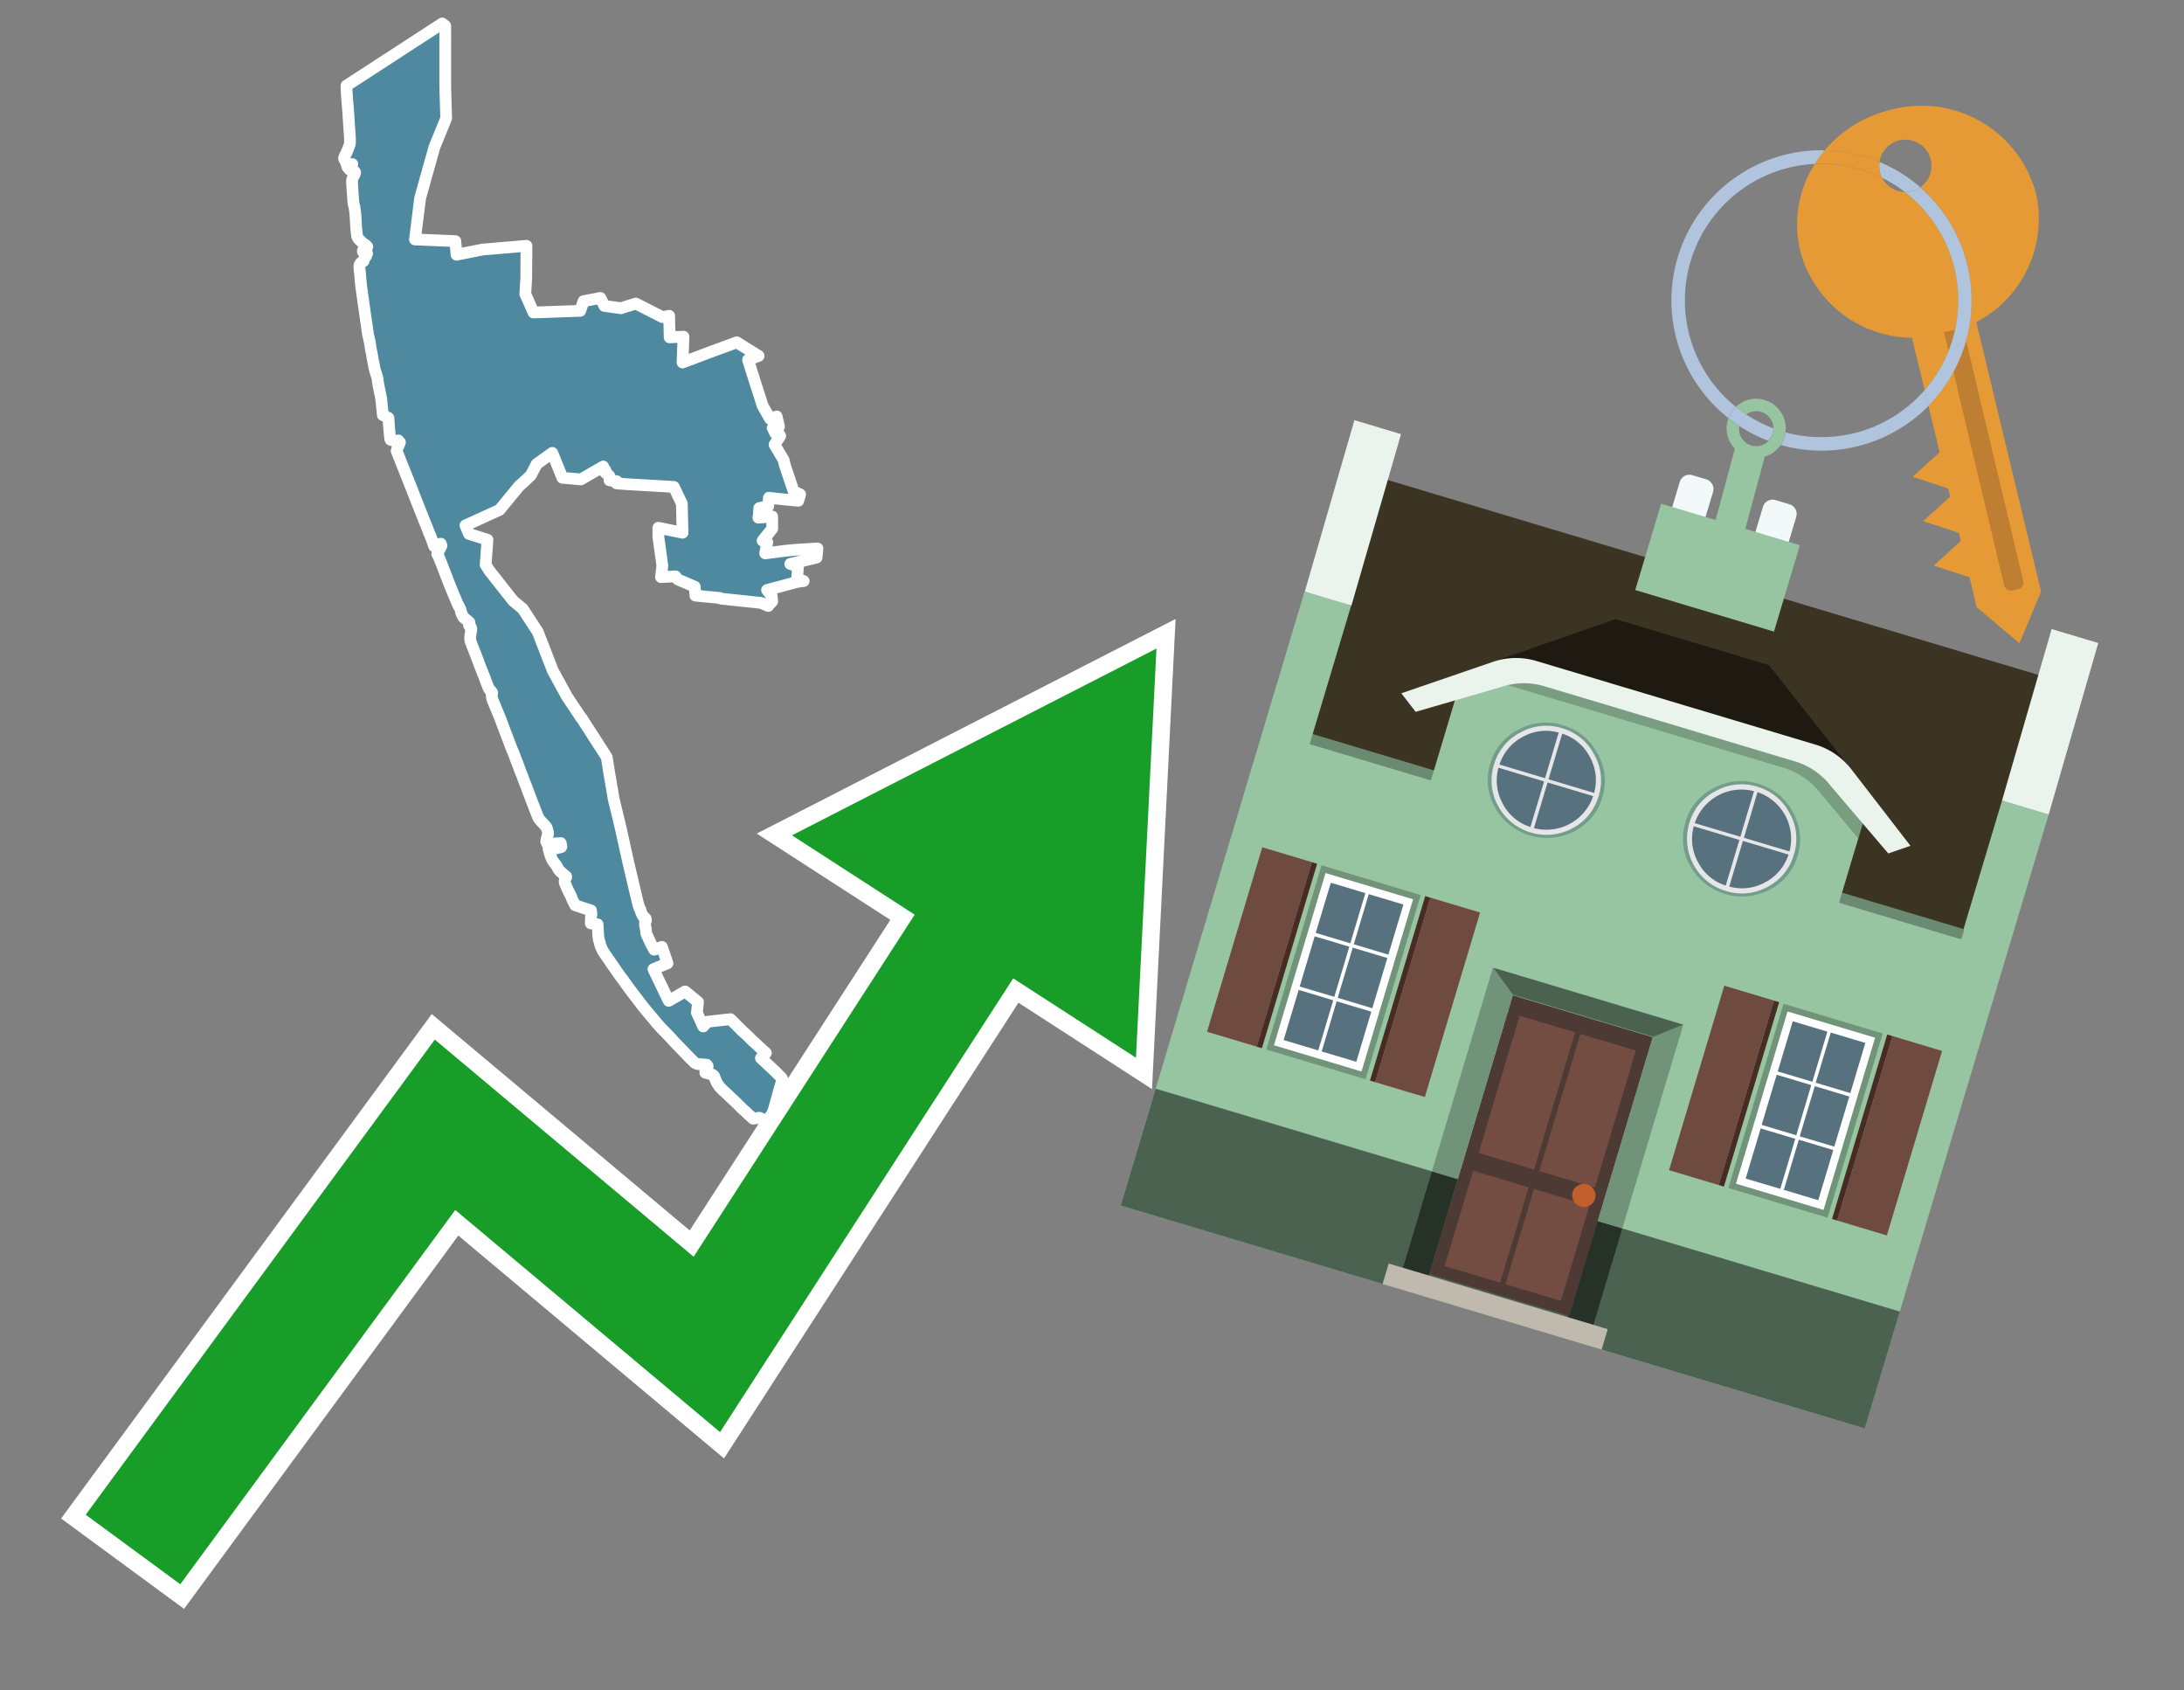 <svg id="Text" xmlns="http://www.w3.org/2000/svg" width="93.05" height="72" viewBox="0 0 93.05 72"><rect x="0" y="0" width="93.05" height="72" fill="#808080" stroke="none"/><polygon points="18.84,1 18.97,1.1 18.97,3.71 19.01,5.04 18.51,6.26 17.9,8.44 17.68,10.2 19.4,10.27 19.45,10.85 20.56,10.63 22.43,10.47 22.42,11.86 22.38,12.52 22.73,13.31 24.72,13.24 24.86,12.83 25.58,12.69 25.75,13.03 26.47,13.13 26.54,13.1 27.09,12.93 28.23,13.51 28.51,13.45 28.53,14.37 29.12,14.34 29.08,15.44 30.17,15.03 31.39,14.58 32.32,15.16 31.87,15.33 32.19,16.34 32.39,16.96 32.49,17.28 32.81,17.84 33.09,17.74 33.19,18.17 33.05,18.2 32.92,18.23 33.03,18.45 33.14,18.4 33.24,18.57 33,18.94 33.39,19.6 33.44,19.82 33.81,20.92 34.09,21.06 34.01,21.33 33.09,21.24 32.76,21.2 32.73,21.56 32.35,21.64 32.33,21.93 32.31,22.05 32.9,22 32.9,22.52 32.49,23.03 32.69,23.1 32.6,23.57 33.46,23.46 33.86,23.42 34.83,23.36 34.79,23.75 33.67,24.02 34,24.13 33.96,24.64 34.24,24.75 33.99,24.78 32.68,25.13 32.88,25.4 32.9,25.62 32.74,25.78 32.73,25.81 32.43,25.68 30.73,25.5 30.67,25.47 29.63,25.37 29.6,24.99 28.88,24.68 28.78,24.55 28.16,24.58 28.22,24.1 28.05,22.86 28.05,22.48 29.08,22.69 29.05,21.45 28.71,20.74 27.52,20.67 26.67,20.62 26.27,20.59 26.28,20.5 25.97,20.46 25.96,20.27 25.9,20.21 25.86,20.18 25.79,20.13 25.78,20.1 25.77,20.05 25.79,20.02 25.7,19.96 25.7,19.93 25.7,19.87 24.75,20.42 23.96,20.35 23.64,19.56 23.53,19.29 22.86,19.77 22.62,20.24 22.29,20.55 22.12,20.7 21.28,21.72 19.83,22.38 19.98,22.74 20.77,22.99 20.69,24.06 20.86,24.32 21.86,25.59 22.27,25.93 22.91,26.91 23.55,28.56 24.15,29.66 24.75,30.56 24.78,30.59 25.85,32.25 25.96,32.94 26.15,34.05 26.45,35.29 26.77,36.74 26.9,37.29 27.15,38.35 27.23,38.65 27.25,38.69 27.29,38.75 27.31,38.85 27.36,38.96 27.39,39 27.42,39.06 27.47,39.09 27.51,39.13 27.52,39.16 27.52,39.22 27.5,39.27 27.48,39.3 27.48,39.4 27.5,39.5 27.52,39.61 27.53,39.74 27.55,39.8 27.74,40.21 27.83,40.37 27.87,40.45 28.2,40.33 28.44,41.03 27.84,41.28 28.49,42.63 29.19,42.23 29.74,42.68 29.71,42.97 29.69,43.13 29.96,43.72 30.14,43.52 31.12,43.41 31.46,43.75 31.65,43.94 31.7,43.98 31.85,44.12 32.04,44.31 32.25,44.5 32.44,44.68 32.63,44.85 32.58,44.9 32.42,45.07 32.52,45.16 33.04,45.65 33.3,45.91 33.32,45.94 33.33,45.97 33.27,46.19 32.88,47.57 33.43,47.96 35.93,49.06 37.42,49.82 37.15,50.46 37.14,50.49 37.12,51 36.42,50.59 34.97,49.73 34.8,49.6 34.75,49.46 34.49,49.22 34.36,49.18 33.97,48.87 33.76,48.68 33.73,48.63 33.46,48.38 33.22,48.26 33.19,48.12 32.93,47.87 32.74,47.83 32.52,47.68 32.35,47.61 32.09,47.65 31.9,47.48 31.77,47.35 31.65,47.25 31.47,47.07 31.36,46.96 31.22,46.83 31.1,46.72 31.01,46.63 30.88,46.51 30.75,46.39 30.65,46.28 30.53,46.1 30.42,45.83 30.35,45.77 30.05,45.69 30.06,45.59 30.08,45.54 30.14,45.47 30.15,45.41 30.11,45.35 29.71,45.32 29.62,45.28 29.58,45.25 29.36,45.03 28.72,44.37 28.54,44.17 28.27,43.89 28.17,43.79 28.08,43.69 27.99,43.59 27.82,43.38 27.74,43.29 27.54,43.05 27.37,42.84 27.01,42.37 26.79,42.08 26.66,41.9 26.55,41.74 26.44,41.6 26.34,41.46 25.87,40.78 25.78,40.65 25.68,40.5 25.58,40.27 25.54,40.11 25.51,40.01 25.49,39.87 25.46,39.37 25.17,39.33 25.18,39.03 25.2,38.93 25.18,38.78 24.51,38.56 24.44,38.43 24.37,38.28 24.35,38.22 24.24,38 24.17,37.85 24.13,37.76 24.06,37.59 24.06,37.49 24.09,37.42 24.12,37.37 24.12,37.33 24.02,37.25 23.84,37.09 23.79,37.02 23.69,36.84 23.65,36.8 23.53,36.63 23.48,36.51 23.44,36.4 23.37,36.15 23.41,36.12 23.51,36.18 23.91,36.08 23.92,36.05 23.89,35.91 23.32,35.95 23.27,35.84 23.3,35.69 23.34,35.55 23.35,35.52 23.35,35.46 23.29,35.25 23.21,35.15 23.05,34.98 22.95,34.86 22.91,34.77 22.86,34.64 22.8,34.49 22.74,34.33 22.68,34.18 22.61,34 22.56,33.86 22.5,33.71 22.42,33.49 22.35,33.32 22.26,33.07 22.18,32.87 22.13,32.74 22.09,32.63 22.05,32.52 21.98,32.35 21.91,32.15 21.78,31.84 21.71,31.65 21.66,31.52 21.6,31.36 21.5,31.1 21.4,30.84 21.34,30.67 20.97,29.77 20.95,29.63 20.97,29.51 20.94,29.46 20.92,29.43 20.86,29.38 20.81,29.29 20.75,29.14 20.65,28.87 20.57,28.67 20.42,28.29 20.34,28.07 20.26,27.86 20.09,27.43 20.04,27.29 20.03,27.2 20.04,27.06 20.08,26.81 20.08,26.77 20.05,26.7 19.99,26.65 19.98,26.62 19.99,26.58 20,26.55 20,26.51 19.9,26.42 19.75,26.3 19.73,26.27 19.65,26.1 19.64,26.05 19.63,25.99 19.59,25.9 19.49,25.71 19.17,24.94 19,24.5 18.97,24.43 18.95,24.37 18.9,24.24 18.78,23.93 18.76,23.89 18.75,23.86 18.69,23.71 18.63,23.6 18.81,23.24 18.78,23.16 18.5,23.27 18.39,22.96 18.34,22.83 18.32,22.78 18.26,22.65 18.25,22.61 18.14,22.33 18.12,22.29 17.95,21.86 17.93,21.81 17.72,21.28 17.65,21.1 17.54,20.82 16.9,19.21 16.92,19.14 16.94,19.07 16.95,19.04 16.99,18.97 17.04,18.84 16.97,18.76 16.83,18.79 16.64,18.73 16.62,18.67 16.57,18.13 16.56,17.95 16.55,17.8 16.31,17.68 16.29,17.46 16.26,17.17 16.24,16.99 16.22,16.87 16.18,16.69 16.13,16.43 16.1,16.26 16.08,16.1 16.05,16 15.97,15.75 15.88,15.3 15.84,15.06 15.8,14.87 15.76,14.61 15.72,14.41 15.68,14.25 15.64,13.97 15.63,13.87 15.6,13.7 15.39,12.21 15.38,12.12 15.35,11.8 15.34,11.64 15.32,11.5 15.31,11.33 15.33,11.26 15.37,11.2 15.41,11.17 15.49,11.12 15.51,11.04 15.56,10.95 15.59,10.92 15.64,10.8 15.52,10.76 15.46,10.72 15.46,10.68 15.56,10.6 15.63,10.56 15.65,10.51 15.57,10.43 15.46,10.36 15.27,10.17 15.23,10.1 15.21,10.03 15.17,9.66 15.17,9.6 15.14,9.11 15.1,8.8 15.07,8.71 15.05,8.55 15,7.82 15,7.68 15.02,7.6 15.05,7.53 15.11,7.43 15.13,7.35 15.12,7.32 15.07,7.27 14.89,7.22 14.99,7.06 15.01,6.99 14.81,7.13 14.73,6.87 14.69,6.82 14.66,6.76 14.66,6.72 14.71,6.6 14.75,6.54 14.77,6.48 14.82,6.37 14.88,6.21 14.9,6.15 14.91,6.09 14.91,5.88 14.83,4.69 14.79,4.21 14.77,3.91 14.76,3.65 " fill="#4e89a0" stroke="#fff" stroke-linejoin="round" stroke-width="0.5"/><polygon points="49.272 27.624 33.741 35.58 38.97 38.959 29.553 53.529 18.525 44.281 3.652 64.518 7.681 67.479 19.396 51.538 30.678 60.999 43.169 41.673 48.398 45.053 49.272 27.624" fill="none" stroke="#fff" stroke-miterlimit="10" stroke-width="1.5"/><polygon points="49.272 27.624 33.741 35.58 38.97 38.959 29.553 53.529 18.525 44.281 3.652 64.518 7.681 67.479 19.396 51.538 30.678 60.999 43.169 41.673 48.398 45.053 49.272 27.624" fill="#179d28"/><path d="M80.19,7.577a1.16,1.16,0,0,1-.094-.251,1.114,1.114,0,0,1-.018-.429A6.367,6.367,0,0,0,77.743,6.4a5.269,5.269,0,0,0-.423.577c.1,0,.192-.007.288-.007A5.794,5.794,0,0,1,80.19,7.577Z" fill="#e69a35"/><path d="M77.608,6.4A6.394,6.394,0,0,0,73.64,17.81a1.26,1.26,0,0,1,.317-.48A5.821,5.821,0,0,1,77.32,6.981a5.269,5.269,0,0,1,.423-.577Z" fill="#b0c4de"/><path d="M84.2,13.72a4.962,4.962,0,0,0,2.545-5.48,5.047,5.047,0,0,0-6.179-3.566A5.322,5.322,0,0,0,77.743,6.4a6.367,6.367,0,0,1,2.335.493,1.114,1.114,0,1,1,1.736,1.084,6.392,6.392,0,0,1,.347,9.3l.479,1.985-.438.4-.716.648.92.3.6.2.082.341-.438.4-.716.648.92.3.605.2.082.341-.438.4-.716.649.92.3.605.2.307,1.274,1.821,1.534.921-2.2Z" fill="#e69a35"/><path d="M81.154,8.179a1.115,1.115,0,0,1-.964-.6,5.794,5.794,0,0,0-2.582-.6c-.1,0-.192,0-.288.007a4.783,4.783,0,0,0-.625,3.685,4.962,4.962,0,0,0,4.765,3.715L82,16.617a5.82,5.82,0,0,0-.846-8.438Z" fill="#e69a35"/><path d="M74.1,18.142a6.386,6.386,0,0,0,1.232.63.73.73,0,0,0,.224-.527h0a5.783,5.783,0,0,1-1.159-.593A.733.733,0,0,0,74.1,18.142Z" fill="#b0c4de"/><path d="M74.4,17.652q-.228-.152-.44-.322a1.26,1.26,0,0,0-.317.48c.148.117.3.228.46.332A.733.733,0,0,1,74.4,17.652Z" fill="#b0c4de"/><path d="M74.824,16.984a1.257,1.257,0,0,0-.867.346c.141.114.288.222.44.322a.731.731,0,0,1,1.159.593h0a.732.732,0,1,1-1.463,0,.7.7,0,0,1,.007-.1c-.158-.1-.312-.215-.46-.332a1.258,1.258,0,0,0,.273,1.3l-.979,3.635,1.275.341.98-3.639a1.266,1.266,0,0,0,.681-.5,1.249,1.249,0,0,0,.2-.538,1.328,1.328,0,0,0,.012-.168A1.262,1.262,0,0,0,74.824,16.984Z" fill="#97c4a1"/><path d="M85.974,25.1l-.226.053a.3.3,0,0,1-.362-.223l-2.56-10.777.81-.193L86.2,24.736A.3.3,0,0,1,85.974,25.1Z" fill="#bf7f32"/><path d="M80.1,7.326a1.16,1.16,0,0,0,.094.251,5.833,5.833,0,0,1,.964.6,1.137,1.137,0,0,0,.287-.031,1.108,1.108,0,0,0,.373-.167A6.371,6.371,0,0,0,80.078,6.9,1.114,1.114,0,0,0,80.1,7.326Z" fill="#b0c4de"/><path d="M77.608,18.618a5.836,5.836,0,0,1-1.534-.2,1.24,1.24,0,0,1-.2.537,6.4,6.4,0,0,0,6.291-1.666L82,16.617A5.807,5.807,0,0,1,77.608,18.618Z" fill="#b0c4de"/><path d="M81.814,7.981a1.108,1.108,0,0,1-.373.167,1.137,1.137,0,0,1-.287.031A5.82,5.82,0,0,1,82,16.617l.161.667a6.392,6.392,0,0,0-.347-9.3Z" fill="#b0c4de"/><polygon points="83.79 39.753 55.78 31.364 58.988 20.404 86.964 28.783 83.79 39.753 83.79 39.753" fill="#3c3422" fill-rule="evenodd"/><polygon points="81.705 53.32 87.284 34.692 85.297 34.097 83.656 39.575 55.926 31.269 57.567 25.791 55.579 25.196 47.746 51.348 79.451 60.844 81.705 53.32" fill="#97c4a1" fill-rule="evenodd"/><rect x="69.522" y="21.148" width="0.444" height="28.983" transform="translate(15.592 92.226) rotate(-73.326)" opacity="0.3"/><polygon points="87.284 34.692 85.297 34.097 87.411 26.793 89.398 27.388 87.284 34.692 87.284 34.692" fill="#eaf3ec" fill-rule="evenodd"/><polygon points="57.578 25.794 55.591 25.199 57.705 17.896 59.692 18.491 57.578 25.794 57.578 25.794" fill="#eaf3ec" fill-rule="evenodd"/><polygon points="79.451 60.844 80.943 55.865 49.238 46.369 47.747 51.348 79.451 60.844 79.451 60.844" fill="#4c6251" fill-rule="evenodd"/><path d="M71.566,20.528l-.522,1.743,1.418.425.523-1.744a.432.432,0,0,0-.289-.536l-.593-.177A.431.431,0,0,0,71.566,20.528Z" fill="#f3f9f8" fill-rule="evenodd"/><path d="M75.111,21.589l-.522,1.743,1.418.425.522-1.743a.43.43,0,0,0-.289-.536l-.593-.178A.43.43,0,0,0,75.111,21.589Z" fill="#f3f9f8" fill-rule="evenodd"/><polygon points="75.368 28.329 68.829 26.37 63.807 28.121 78.733 32.591 75.368 28.329" fill="#1e1a11"/><polygon points="78.248 32.422 64.442 28.287 62.236 28.998 60.064 36.247 77.453 41.455 79.651 34.116 78.248 32.422" fill="#97c4a1"/><path d="M77.74,32.516S65.088,28.725,65,28.7l-.938.43,11.892,3.562a3.175,3.175,0,0,1,1.532,1l1.685,2.02.327-1.09Z" fill-rule="evenodd" opacity="0.2"/><path d="M77.35,31.716,65.458,28.154a3.041,3.041,0,0,0-1.854.037l-3.9,1.339.611.79,3.626-1.054a3.045,3.045,0,0,1,1.855-.037l10.673,3.2A3.028,3.028,0,0,1,78,33.477l2.45,2.874.945-.325-2.518-3.26A3.036,3.036,0,0,0,77.35,31.716Z" fill="#eaf3ec"/><polygon points="76.683 23.223 70.773 21.453 69.671 25.132 75.581 26.902 76.683 23.223 76.683 23.223" fill="#97c4a1" fill-rule="evenodd"/><g id="Symbol_9_0_Layer2_0_MEMBER_8_MEMBER_21_MEMBER_0_FILL" data-name="Symbol 9 0 Layer2 0 MEMBER 8 MEMBER 21 MEMBER 0 FILL"><path d="M66.584,30.892a2.39,2.39,0,0,0-1.891.189,2.317,2.317,0,0,0-1.2,1.448A2.345,2.345,0,0,0,63.7,34.4a2.528,2.528,0,0,0,3.367,1.008,2.339,2.339,0,0,0,1.2-1.447,2.313,2.313,0,0,0-.208-1.87A2.394,2.394,0,0,0,66.584,30.892Z" fill="#729d8c"/></g><g id="Symbol_9_0_Layer2_0_MEMBER_8_MEMBER_21_MEMBER_1_FILL" data-name="Symbol 9 0 Layer2 0 MEMBER 8 MEMBER 21 MEMBER 1 FILL"><path d="M66.547,31.016a2.241,2.241,0,0,0-1.769.185,2.213,2.213,0,0,0-1.127,1.376,2.239,2.239,0,0,0,.185,1.768,2.341,2.341,0,0,0,3.145.942,2.234,2.234,0,0,0,1.126-1.376,2.207,2.207,0,0,0-.185-1.768A2.237,2.237,0,0,0,66.547,31.016Z" fill="#e6e6e6"/></g><g id="Symbol_9_0_Layer2_0_MEMBER_8_MEMBER_21_MEMBER_2_MEMBER_0_FILL" data-name="Symbol 9 0 Layer2 0 MEMBER 8 MEMBER 21 MEMBER 2 MEMBER 0 FILL"><path d="M65.787,33.284,63.843,32.7a2.036,2.036,0,0,0,.186,1.539,2.015,2.015,0,0,0,1.175.986Z" fill="#58717f"/></g><g id="Symbol_9_0_Layer2_0_MEMBER_8_MEMBER_21_MEMBER_2_MEMBER_1_FILL" data-name="Symbol 9 0 Layer2 0 MEMBER 8 MEMBER 21 MEMBER 2 MEMBER 1 FILL"><path d="M65.827,33.148l.582-1.944a2.01,2.01,0,0,0-1.523.178,2.037,2.037,0,0,0-1,1.183Z" fill="#58717f"/></g><g id="Symbol_9_0_Layer2_0_MEMBER_8_MEMBER_21_MEMBER_2_MEMBER_2_FILL" data-name="Symbol 9 0 Layer2 0 MEMBER 8 MEMBER 21 MEMBER 2 MEMBER 2 FILL"><path d="M67.878,33.91l-1.943-.582-.582,1.944a2.1,2.1,0,0,0,2.525-1.362Z" fill="#58717f"/></g><g id="Symbol_9_0_Layer2_0_MEMBER_8_MEMBER_21_MEMBER_2_MEMBER_3_FILL" data-name="Symbol 9 0 Layer2 0 MEMBER 8 MEMBER 21 MEMBER 2 MEMBER 3 FILL"><path d="M66.558,31.249l-.582,1.943,1.943.582a2.031,2.031,0,0,0-.186-1.539A2.009,2.009,0,0,0,66.558,31.249Z" fill="#58717f"/></g><g id="Symbol_9_0_Layer2_0_MEMBER_8_MEMBER_21_MEMBER_0_FILL-2" data-name="Symbol 9 0 Layer2 0 MEMBER 8 MEMBER 21 MEMBER 0 FILL"><path d="M74.9,33.384a2.4,2.4,0,0,0-1.891.189,2.316,2.316,0,0,0-1.2,1.448,2.341,2.341,0,0,0,.209,1.87A2.527,2.527,0,0,0,75.387,37.9a2.345,2.345,0,0,0,1.2-1.447,2.314,2.314,0,0,0-.209-1.87A2.389,2.389,0,0,0,74.9,33.384Z" fill="#729d8c"/></g><g id="Symbol_9_0_Layer2_0_MEMBER_8_MEMBER_21_MEMBER_1_FILL-2" data-name="Symbol 9 0 Layer2 0 MEMBER 8 MEMBER 21 MEMBER 1 FILL"><path d="M74.867,33.508a2.239,2.239,0,0,0-1.768.185,2.21,2.21,0,0,0-1.127,1.376,2.316,2.316,0,0,0,1.564,2.883,2.261,2.261,0,0,0,1.765-.173A2.237,2.237,0,0,0,76.428,36.4a2.209,2.209,0,0,0-.185-1.769A2.239,2.239,0,0,0,74.867,33.508Z" fill="#e6e6e6"/></g><g id="Symbol_9_0_Layer2_0_MEMBER_8_MEMBER_21_MEMBER_2_MEMBER_0_FILL-2" data-name="Symbol 9 0 Layer2 0 MEMBER 8 MEMBER 21 MEMBER 2 MEMBER 0 FILL"><path d="M74.107,35.776l-1.943-.582a2.031,2.031,0,0,0,.186,1.539,2.009,2.009,0,0,0,1.175.986Z" fill="#58717f"/></g><g id="Symbol_9_0_Layer2_0_MEMBER_8_MEMBER_21_MEMBER_2_MEMBER_1_FILL-2" data-name="Symbol 9 0 Layer2 0 MEMBER 8 MEMBER 21 MEMBER 2 MEMBER 1 FILL"><path d="M74.148,35.64,74.73,33.7a2.1,2.1,0,0,0-2.525,1.362Z" fill="#58717f"/></g><g id="Symbol_9_0_Layer2_0_MEMBER_8_MEMBER_21_MEMBER_2_MEMBER_2_FILL-2" data-name="Symbol 9 0 Layer2 0 MEMBER 8 MEMBER 21 MEMBER 2 MEMBER 2 FILL"><path d="M76.2,36.4l-1.943-.582-.582,1.944a2.015,2.015,0,0,0,1.523-.178A2.036,2.036,0,0,0,76.2,36.4Z" fill="#58717f"/></g><g id="Symbol_9_0_Layer2_0_MEMBER_8_MEMBER_21_MEMBER_2_MEMBER_3_FILL-2" data-name="Symbol 9 0 Layer2 0 MEMBER 8 MEMBER 21 MEMBER 2 MEMBER 3 FILL"><path d="M74.879,33.741,74.3,35.684l1.943.582a2.1,2.1,0,0,0-1.361-2.525Z" fill="#58717f"/></g><polygon points="51.426 43.946 53.542 44.58 55.896 36.723 53.78 36.089 51.426 43.946 51.426 43.946" fill="#6e4a3f" fill-rule="evenodd"/><polygon points="53.542 44.58 53.764 44.647 56.117 36.789 55.896 36.723 53.542 44.58 53.542 44.58" fill="#482b22" fill-rule="evenodd"/><polygon points="60.706 46.726 58.59 46.092 60.943 38.235 63.059 38.868 60.706 46.726 60.706 46.726" fill="#6e4a3f" fill-rule="evenodd"/><polygon points="58.59 46.092 58.368 46.026 60.722 38.168 60.943 38.235 58.59 46.092 58.59 46.092" fill="#482b22" fill-rule="evenodd"/><rect x="53.146" y="39.209" width="8.19" height="4.408" transform="translate(1.145 84.365) rotate(-73.326)" fill="#719379"/><polygon points="60.205 38.304 56.474 37.187 54.277 44.522 58.008 45.639 60.205 38.304 60.205 38.304" fill="#fff" fill-rule="evenodd"/><path d="M59.792,38.527l-.64,2.136-1.474-.442.639-2.135,1.475.441Zm-1.621-.485-.64,2.136-1.474-.442L56.7,37.6l1.474.442Zm-2.158,1.84,1.475.441-.64,2.136-1.474-.441.639-2.136Zm-.683,2.282,1.474.441-.639,2.136L54.69,44.3l.64-2.135Zm.981,2.621.639-2.136,1.475.442-.64,2.135-1.474-.441Zm2.158-1.84L56.994,42.5l.64-2.136,1.474.442-.639,2.136Z" fill="#58717f" fill-rule="evenodd"/><polygon points="80.39 52.621 78.274 51.988 80.628 44.13 82.743 44.764 80.39 52.621 80.39 52.621" fill="#6e4a3f" fill-rule="evenodd"/><polygon points="78.274 51.988 78.053 51.921 80.406 44.064 80.628 44.13 78.274 51.988 78.274 51.988" fill="#482b22" fill-rule="evenodd"/><polygon points="71.111 49.842 73.227 50.476 75.58 42.619 73.464 41.985 71.111 49.842 71.111 49.842" fill="#6e4a3f" fill-rule="evenodd"/><polygon points="73.227 50.476 73.448 50.542 75.802 42.685 75.58 42.619 73.227 50.476 73.227 50.476" fill="#482b22" fill-rule="evenodd"/><rect x="72.83" y="45.105" width="8.19" height="4.408" transform="translate(9.534 107.426) rotate(-73.326)" fill="#719379"/><polygon points="76.159 43.083 79.889 44.2 77.692 51.535 73.962 50.418 76.159 43.083 76.159 43.083" fill="#fff" fill-rule="evenodd"/><path d="M76.381,43.5l1.475.442-.64,2.135-1.475-.441.64-2.136ZM78,43.981l1.474.442-.64,2.136-1.474-.442L78,43.981Zm.791,2.724-.64,2.135L76.679,48.4l.64-2.136,1.474.442Zm-.684,2.282-.639,2.135L76,50.68l.64-2.135,1.474.442Zm-2.26,1.65L74.375,50.2l.639-2.135,1.475.441-.64,2.136Zm-.791-2.724.64-2.135,1.474.441-.639,2.136-1.475-.442Z" fill="#58717f" fill-rule="evenodd"/><polygon points="67.888 56.431 69.118 52.323 68.019 51.994 66.789 56.102 67.888 56.431 67.888 56.431" fill="#263128" fill-rule="evenodd"/><polygon points="60.877 54.331 62.108 50.223 61.007 49.894 59.776 54.002 60.877 54.331 60.877 54.331" fill="#263128" fill-rule="evenodd"/><g id="Symbol_9_0_Layer2_0_MEMBER_8_MEMBER_12_MEMBER_0_FILL" data-name="Symbol 9 0 Layer2 0 MEMBER 8 MEMBER 12 MEMBER 0 FILL"><path d="M70.418,44.178l-5.965-1.786L60.9,54.27l5.964,1.786Z" fill="#4e3a34"/></g><g id="Symbol_9_0_Layer2_0_MEMBER_8_MEMBER_12_MEMBER_1_MEMBER_0_FILL" data-name="Symbol 9 0 Layer2 0 MEMBER 8 MEMBER 12 MEMBER 1 MEMBER 0 FILL"><path d="M65.358,49.815l1.75-5.843-2.363-.708L63,49.107Z" fill="#744d42"/></g><g id="Symbol_9_0_Layer2_0_MEMBER_8_MEMBER_12_MEMBER_1_MEMBER_1_FILL" data-name="Symbol 9 0 Layer2 0 MEMBER 8 MEMBER 12 MEMBER 1 MEMBER 1 FILL"><path d="M67.331,44.039l-1.75,5.842,2.364.708,1.75-5.842Z" fill="#744d42"/></g><g id="Symbol_9_0_Layer2_0_MEMBER_8_MEMBER_12_MEMBER_2_MEMBER_0_FILL" data-name="Symbol 9 0 Layer2 0 MEMBER 8 MEMBER 12 MEMBER 2 MEMBER 0 FILL"><path d="M63.915,54.633l1.215-4.058-2.363-.707-1.215,4.057Z" fill="#744d42"/></g><g id="Symbol_9_0_Layer2_0_MEMBER_8_MEMBER_12_MEMBER_2_MEMBER_1_FILL" data-name="Symbol 9 0 Layer2 0 MEMBER 8 MEMBER 12 MEMBER 2 MEMBER 1 FILL"><path d="M66.5,55.407l1.215-4.057-2.363-.708L64.138,54.7Z" fill="#744d42"/></g><g id="Symbol_9_0_Layer2_0_MEMBER_8_MEMBER_13_FILL" data-name="Symbol 9 0 Layer2 0 MEMBER 8 MEMBER 13 FILL"><path d="M67.959,51.058a.439.439,0,0,0-.045-.367.487.487,0,0,0-.669-.2.445.445,0,0,0-.239.282.457.457,0,0,0,.041.378.481.481,0,0,0,.293.242.459.459,0,0,0,.377-.042A.453.453,0,0,0,67.959,51.058Z" fill="#c35e2d"/></g><g id="Symbol_9_0_Layer2_0_MEMBER_8_MEMBER_14_FILL" data-name="Symbol 9 0 Layer2 0 MEMBER 8 MEMBER 14 FILL"><path d="M64.557,42.047l-.951-.833-2.6,8.68,1.1.329Z" fill="#719379"/></g><g id="Symbol_9_0_Layer2_0_MEMBER_8_MEMBER_15_FILL" data-name="Symbol 9 0 Layer2 0 MEMBER 8 MEMBER 15 FILL"><path d="M71.718,43.643l-1.2.19L68.072,52.01l1.046.313Z" fill="#719379"/></g><g id="Symbol_9_0_Layer2_0_MEMBER_8_MEMBER_16_FILL" data-name="Symbol 9 0 Layer2 0 MEMBER 8 MEMBER 16 FILL"><path d="M63.627,41.22l.836,1.156,5.961,1.786,1.294-.519Z" fill="#4c6251"/></g><polygon points="58.905 54.69 59.166 53.819 68.498 56.614 68.237 57.485 58.905 54.69 58.905 54.69" fill="#c0b9ad" fill-rule="evenodd"/></svg>